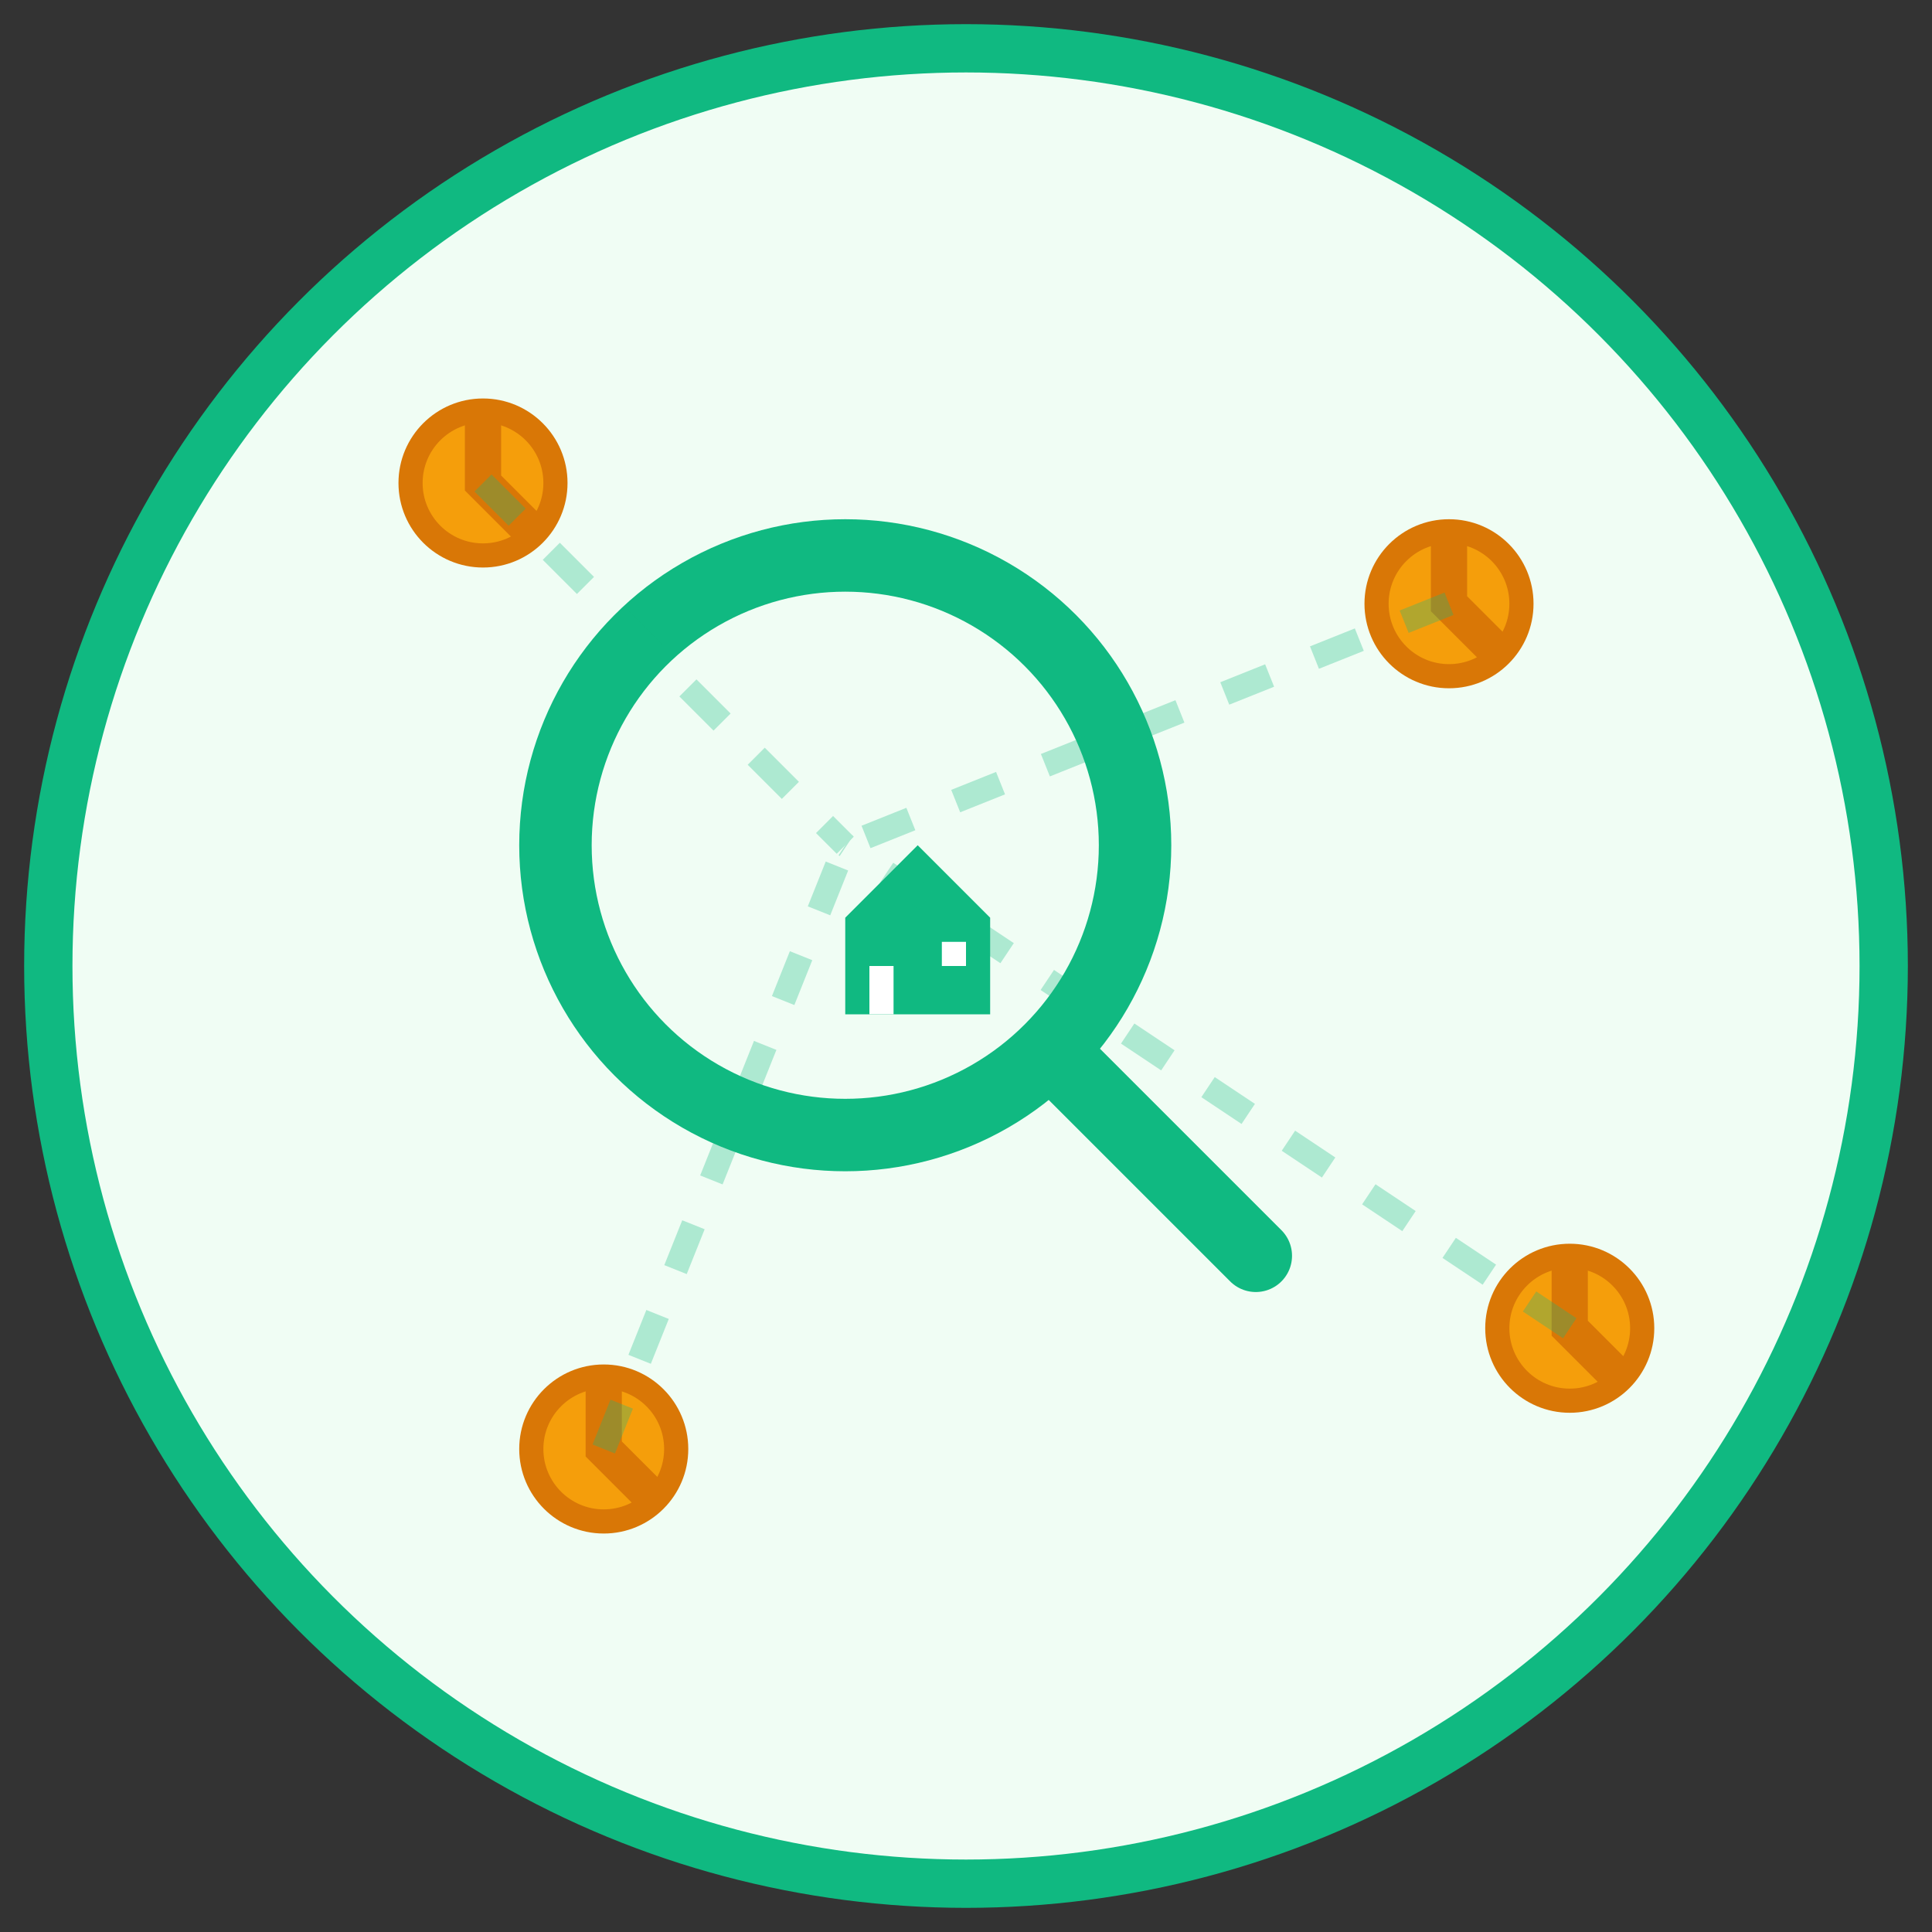 <svg width="80" height="80" viewBox="0 0 80 80" fill="none" xmlns="http://www.w3.org/2000/svg">
  <rect x="0" y="0" width="80" height="80" fill="#333333" stroke="none"/>
  <!-- Background circle -->
  <circle cx="40" cy="40" r="38" fill="#F0FDF4" stroke="#10B981" stroke-width="2"/>
  
  <!-- Search magnifying glass -->
  <circle cx="35" cy="35" r="12" fill="none" stroke="#10B981" stroke-width="3"/>
  <path d="M44 44L52 52" stroke="#10B981" stroke-width="3" stroke-linecap="round"/>
  
  <!-- House in search -->
  <g transform="translate(28, 28)">
    <path d="M7 10L10 7L13 10V14H7V10Z" fill="#10B981"/>
    <rect x="8" y="12" width="1" height="2" fill="white"/>
    <rect x="11" y="11" width="1" height="1" fill="white"/>
  </g>
  
  <!-- Location pins around -->
  <g fill="#F59E0B" stroke="#D97706" stroke-width="1">
    <circle cx="20" cy="20" r="3"/>
    <path d="M20 17V20L22 22" stroke="#D97706" stroke-width="1.5" fill="none"/>
    
    <circle cx="60" cy="25" r="3"/>
    <path d="M60 22V25L62 27" stroke="#D97706" stroke-width="1.5" fill="none"/>
    
    <circle cx="65" cy="55" r="3"/>
    <path d="M65 52V55L67 57" stroke="#D97706" stroke-width="1.5" fill="none"/>
    
    <circle cx="25" cy="60" r="3"/>
    <path d="M25 57V60L27 62" stroke="#D97706" stroke-width="1.5" fill="none"/>
  </g>
  
  <!-- Connecting lines -->
  <g stroke="#10B981" stroke-width="1" opacity="0.3" stroke-dasharray="2,2">
    <line x1="20" y1="20" x2="35" y2="35"/>
    <line x1="60" y1="25" x2="35" y2="35"/>
    <line x1="65" y1="55" x2="35" y2="35"/>
    <line x1="25" y1="60" x2="35" y2="35"/>
  </g>
</svg>
